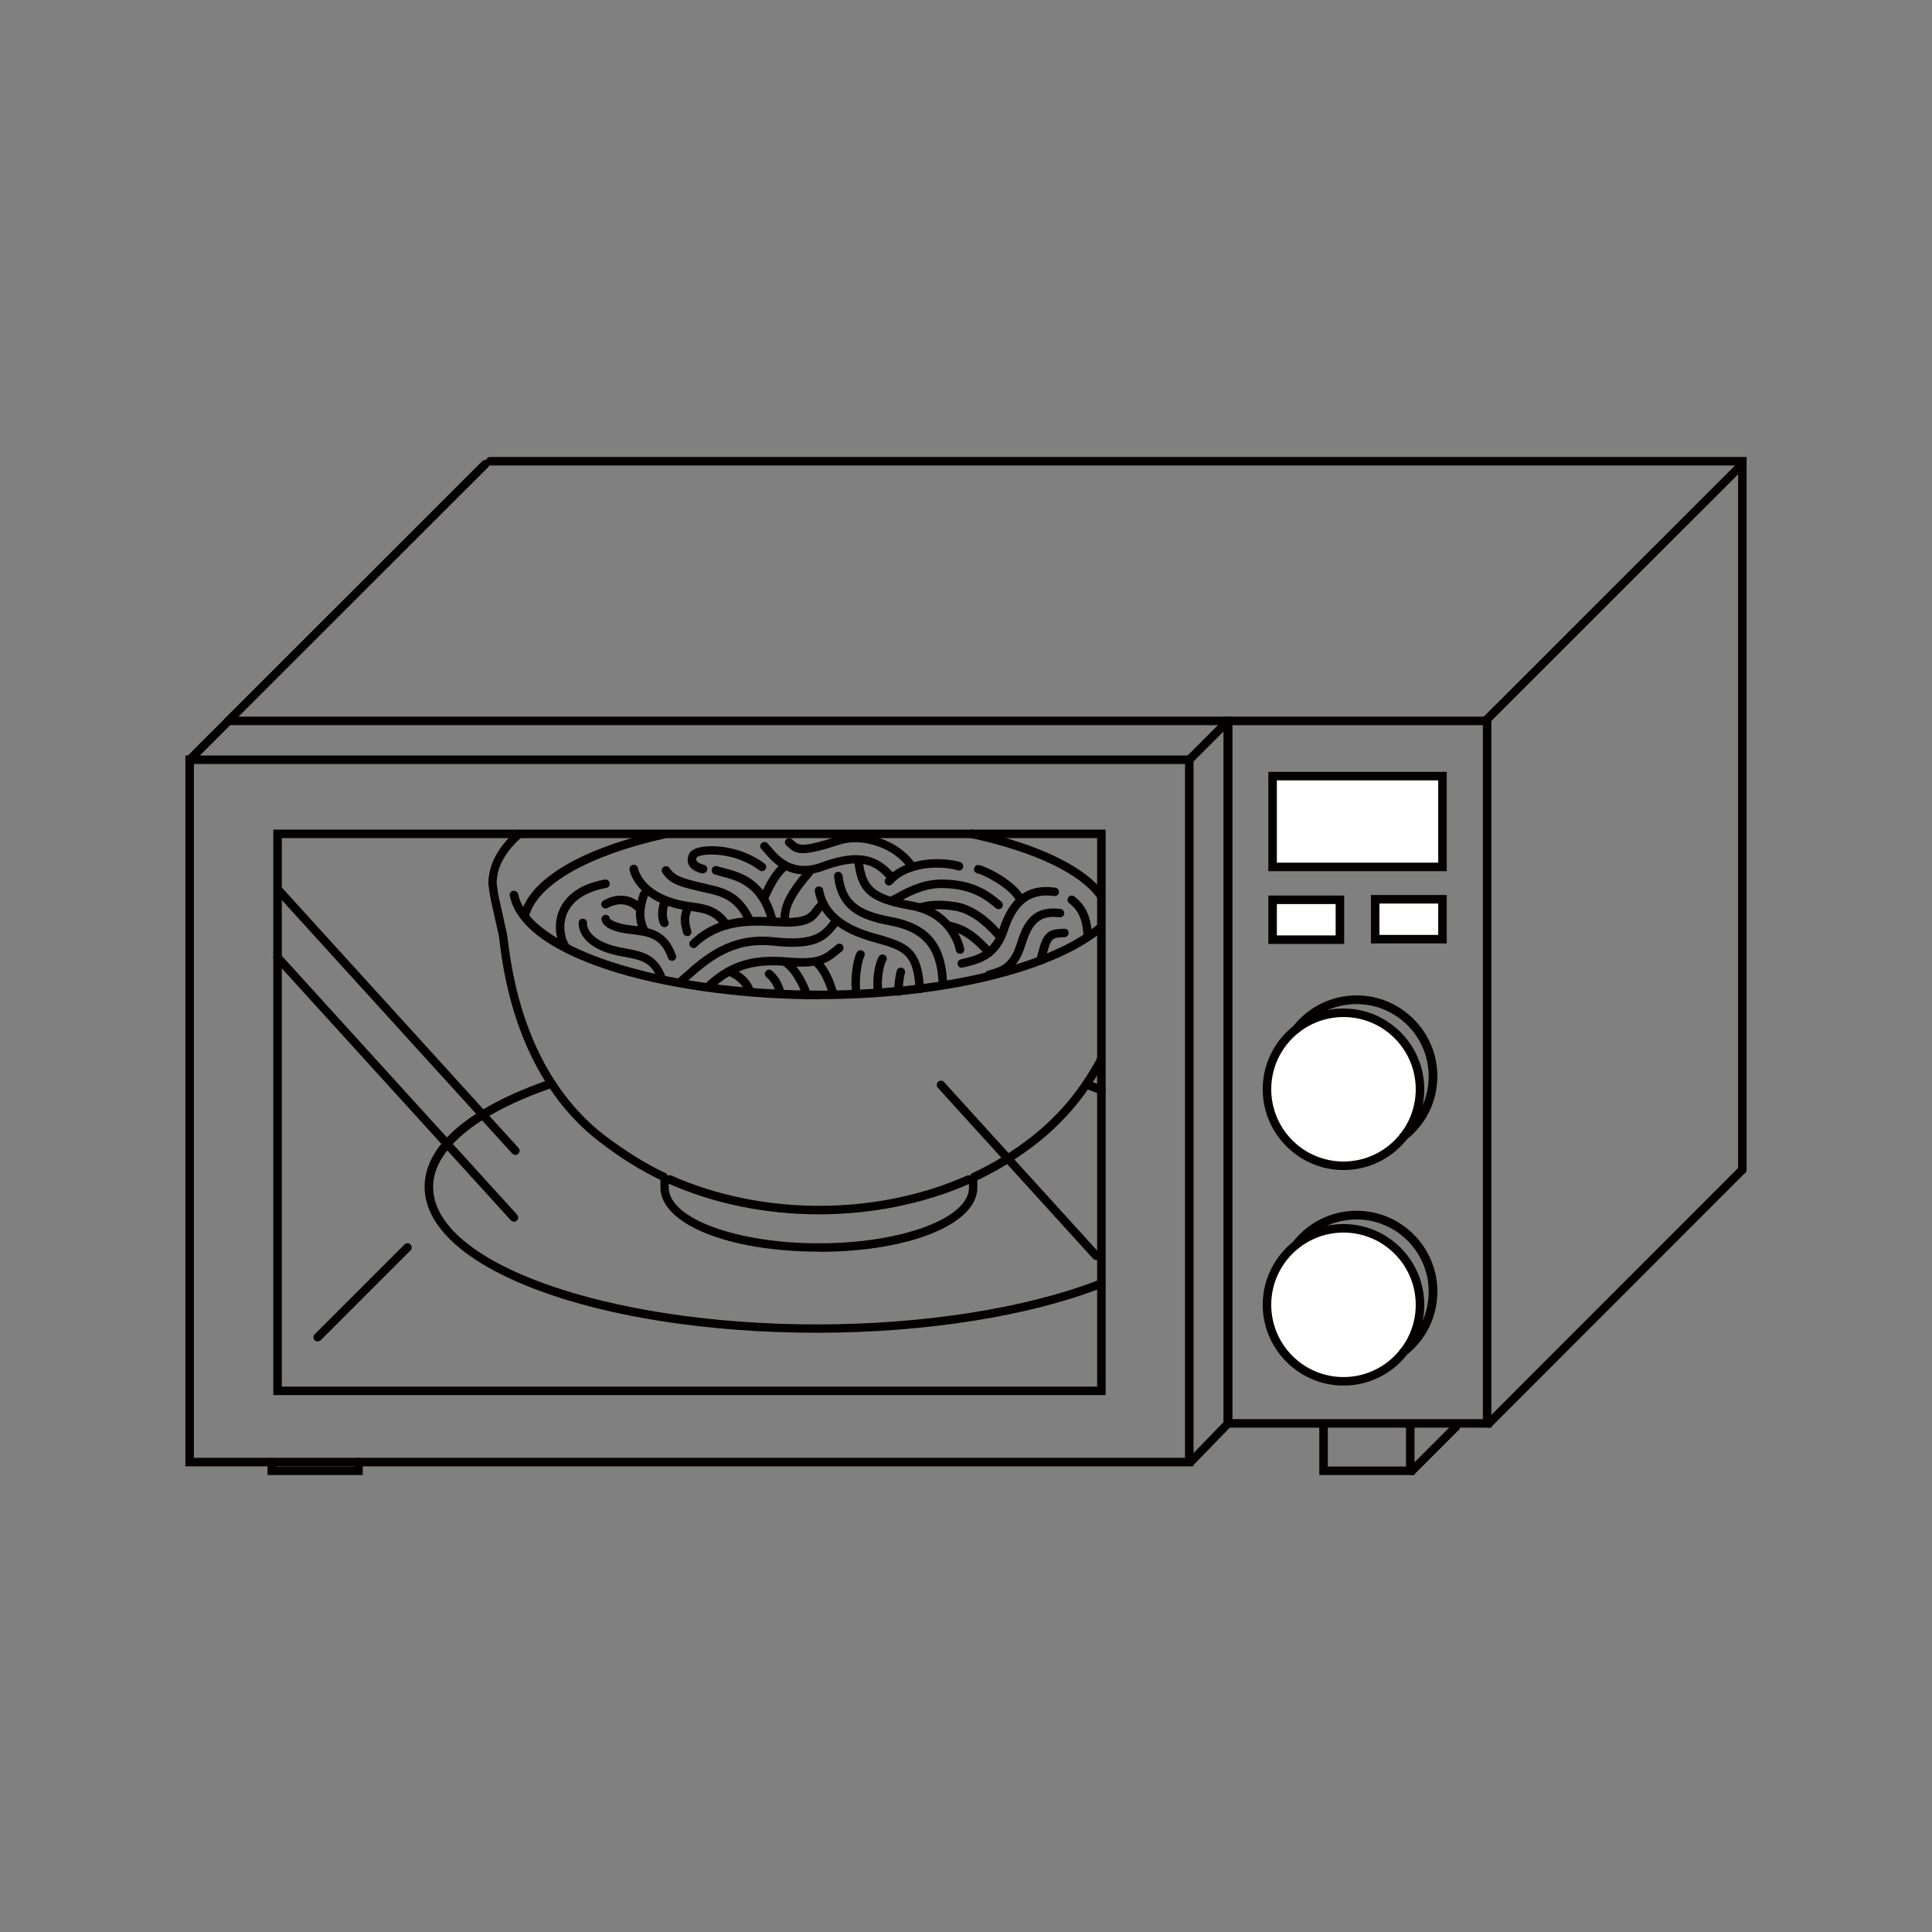 <?xml version="1.0" encoding="UTF-8"?>
<svg id="instant_fukuro_1-2" xmlns="http://www.w3.org/2000/svg" viewBox="0 0 113.39 113.39">
  <rect x="0" y="0" width="113.39" height="113.39" fill="#808080" stroke="none"/>
  <defs>
    <style>
      .cls-1 {
        fill: #fff;
      }

      .cls-2 {
        fill: #040000;
      }
    </style>
  </defs>
  <path class="cls-2" d="M64.89,81.88H16.04V48.69h48.85v33.19Zm-48.35-.5h47.85V49.19H16.54v32.19Z"/>
  <path class="cls-2" d="M70.05,86.06H10.88V44.34h59.17v41.72Zm-58.67-.5h58.17V44.84H11.38v40.72Z"/>
  <g>
    <path class="cls-2" d="M48.07,71.27c-3.14,0-6.21-.63-8.87-1.82-.13-.06-.18-.2-.13-.33,.06-.13,.2-.18,.33-.13,2.6,1.16,5.6,1.78,8.67,1.78s6.07-.61,8.67-1.77c.13-.06,.27,0,.33,.13s0,.27-.13,.33c-2.67,1.18-5.74,1.81-8.88,1.81Z"/>
    <path class="cls-2" d="M48.07,73.46c-5.31,0-9.31-1.62-9.31-3.77v-.44c-1.13-.54-2.28-1.25-3.49-2.17-2.29-1.72-5.17-5.17-5.95-11.83-.02-.17-.03-.28-.04-.32-.03-.13-.16-.71-.29-1.29l-.14-.63c-.05-.23-.09-.42-.1-.46l.02-.04h-.02s-.09-.63-.09-.63c0-1.11,.55-2.15,1.63-3.12,.1-.09,.26-.08,.35,.02,.09,.1,.08,.26-.02,.35-.98,.87-1.47,1.78-1.47,2.71l.08,.6h0c.02,.09,.05,.26,.1,.46l.14,.63c.12,.57,.25,1.14,.28,1.27,.01,.05,.03,.19,.06,.4,.76,6.48,3.55,9.83,5.75,11.49,1.24,.93,2.4,1.65,3.55,2.18l.14,.23v.6c0,1.8,3.95,3.27,8.81,3.27s8.81-1.47,8.81-3.27v-.59l.14-.23c1.27-.59,2.46-1.32,3.54-2.17,1.6-1.26,2.89-2.81,3.85-4.63,.06-.12,.21-.17,.34-.1,.12,.06,.17,.22,.1,.34-.99,1.88-2.34,3.49-3.99,4.79-1.07,.84-2.25,1.57-3.49,2.16v.43c0,2.15-4,3.77-9.31,3.77Z"/>
    <path class="cls-2" d="M48.07,58.65c-8.19,0-17.33-2.13-18.15-6.07-.03-.14,.06-.27,.19-.3,.13-.02,.27,.06,.3,.19,.66,3.18,8.41,5.67,17.66,5.67,7.17,0,13.61-1.54,16.4-3.93,.11-.09,.26-.08,.35,.03,.09,.1,.08,.26-.03,.35-2.88,2.46-9.45,4.05-16.73,4.05Z"/>
    <path class="cls-2" d="M30.82,53.9s-.05,0-.07,0c-.13-.04-.21-.18-.17-.31,.58-2.05,3.63-3.83,8.36-4.88,.14-.03,.27,.06,.3,.19,.03,.13-.06,.27-.19,.3-4.48,1-7.46,2.69-7.99,4.53-.03,.11-.13,.18-.24,.18Zm33.81-1.05c-.08,0-.16-.04-.2-.11-1.04-1.47-3.69-2.74-7.46-3.56-.13-.03-.22-.16-.19-.3,.03-.13,.16-.22,.3-.19,3.89,.85,6.65,2.18,7.76,3.76,.08,.11,.05,.27-.06,.35-.04,.03-.09,.05-.14,.05Z"/>
    <path class="cls-2" d="M40.71,55.64c-.06,0-.13-.02-.18-.07-.1-.1-.1-.26,0-.35,1.57-1.55,3.55-1.45,4.99-1.37,.38,.02,.71,.04,.97,.02,.86-.05,1.04-.3,1.23-.56,.12-.16,.25-.35,.52-.46,.13-.05,.27,0,.33,.14,.05,.13,0,.27-.14,.33-.14,.06-.21,.15-.31,.29-.22,.31-.5,.7-1.6,.77-.29,.02-.63,0-1.03-.02-1.35-.07-3.2-.17-4.62,1.22-.05,.05-.11,.07-.18,.07Z"/>
    <path class="cls-2" d="M40,57.82c-.07,0-.14-.03-.19-.08-.09-.1-.08-.26,.02-.35l.19-.17c1.32-1.17,2.82-2.49,5.41-2.21,2.35,.26,2.81-.3,3.33-.96l.07-.09c.09-.11,.24-.12,.35-.04,.11,.09,.12,.25,.04,.35l-.07,.09c-.59,.74-1.15,1.44-3.78,1.14-2.36-.25-3.72,.93-5.03,2.09l-.19,.17s-.11,.06-.17,.06Z"/>
    <path class="cls-2" d="M41.55,58.17c-.07,0-.13-.03-.18-.08-.09-.1-.09-.26,.01-.35,1.59-1.5,3.07-1.7,4.95-1.54,1.69,.14,2.03-.14,2.7-.7l.07-.06c.11-.09,.26-.08,.35,.03,.09,.11,.07,.26-.03,.35l-.07,.06c-.7,.59-1.16,.97-3.06,.82-1.79-.15-3.11,.04-4.57,1.41-.05,.04-.11,.07-.17,.07Z"/>
    <path class="cls-2" d="M39.44,56.39c-.1,0-.2-.06-.23-.16-.42-1.16-1.07-1.29-2.26-1.42-1.47-.17-1.63-.68-1.65-.84-.01-.14,.08-.26,.22-.28,.13-.02,.26,.09,.27,.22,.03,.05,.31,.29,1.21,.4,1.28,.14,2.16,.34,2.67,1.75,.05,.13-.02,.27-.15,.32-.03,.01-.06,.02-.09,.02Z"/>
    <path class="cls-2" d="M38.85,57.68c-.1,0-.2-.06-.23-.16-.39-1.06-.96-1.17-2-1.37l-.28-.05c-2.5-.5-2.38-1.9-2.38-1.96,.01-.14,.14-.24,.27-.22,.14,.01,.24,.14,.22,.27,0,.04-.05,1.02,1.98,1.42l.27,.05c1.06,.2,1.89,.37,2.37,1.69,.05,.13-.02,.27-.15,.32-.03,.01-.06,.02-.09,.02Z"/>
    <path class="cls-2" d="M55.33,57.82c-.13,0-.24-.1-.25-.24-.11-1.96-.94-2.91-2.86-3.27-1.84-.34-3.03-.94-3.27-2.86-.02-.14,.08-.26,.22-.28,.13-.01,.26,.08,.28,.22,.18,1.47,.88,2.06,2.86,2.43,2.16,.4,3.14,1.52,3.27,3.73,0,.14-.1,.26-.24,.26h-.01Z"/>
    <path class="cls-2" d="M53.98,58.29c-.13,0-.24-.1-.25-.24-.09-1.93-.68-2.21-1.79-2.57-.11-.03-.24-.07-.39-.11-1.17-.33-3.34-.94-3.73-3.05-.02-.14,.06-.27,.2-.29,.14-.03,.27,.06,.29,.2,.33,1.81,2.31,2.37,3.38,2.66,.16,.04,.29,.08,.4,.12,1.26,.41,2.03,.82,2.14,3.02,0,.14-.1,.25-.24,.26h-.01Z"/>
    <path class="cls-2" d="M56.34,55.98c-.11,0-.22-.08-.24-.2-.1-.47-.61-2.03-2.7-2.39-2.54-.44-3.06-1.13-3.27-2.86-.02-.14,.08-.26,.22-.28,.13-.01,.26,.08,.28,.22,.18,1.53,.58,2.04,2.86,2.43,2.46,.43,3.02,2.39,3.1,2.78,.03,.13-.06,.27-.19,.3-.02,0-.04,0-.05,0Z"/>
    <path class="cls-2" d="M43.96,54.19c-.09,0-.18-.05-.23-.14-.6-1.27-1.43-1.46-2.23-1.64l-.13-.03c-1.43-.33-2.02-.46-2.49-1.15-.08-.11-.05-.27,.06-.35,.11-.08,.27-.05,.35,.06,.35,.5,.74,.61,2.19,.95l.13,.03c.83,.19,1.86,.42,2.57,1.91,.06,.12,0,.27-.12,.33-.03,.02-.07,.02-.11,.02Z"/>
    <path class="cls-2" d="M45.32,54.24c-.11,0-.21-.07-.24-.19-.54-2.05-1.8-2.37-2.71-2.61-.16-.04-.3-.08-.43-.12-.13-.04-.2-.18-.16-.32,.04-.13,.19-.2,.31-.16,.12,.04,.26,.07,.4,.11,.98,.25,2.46,.63,3.07,2.97,.04,.13-.04,.27-.18,.31-.02,0-.04,0-.06,0Z"/>
    <path class="cls-2" d="M42.61,54.53c-.08,0-.16-.04-.21-.11-.51-.77-1.12-.85-1.83-.95l-.21-.03c-2.83-.42-3.34-2.05-3.41-2.38-.03-.13,.05-.27,.19-.3,.14-.03,.27,.05,.3,.19,.06,.27,.49,1.62,3,1.99l.21,.03c.72,.1,1.54,.21,2.18,1.17,.08,.12,.05,.27-.07,.35-.04,.03-.09,.04-.14,.04Z"/>
    <path class="cls-2" d="M52.27,51.69c-.07,0-.14-.03-.19-.09-.86-1.05-1.87-1.19-3.73-.51-1.96,.72-2.99-.48-3.48-1.05-.07-.08-.13-.15-.18-.2-.1-.1-.1-.26,0-.35s.26-.1,.35,0c.06,.06,.13,.14,.21,.23,.48,.56,1.29,1.51,2.93,.91,1.5-.54,3.06-.84,4.29,.66,.09,.11,.07,.26-.03,.35-.05,.04-.1,.06-.16,.06Z"/>
    <path class="cls-2" d="M53.53,51.13c-.08,0-.16-.04-.21-.12-.75-1.2-2.67-1.89-4.04-1.44-2.16,.7-2.53,.6-3.04,.13l-.09-.08c-.1-.09-.11-.25-.02-.35,.09-.1,.25-.11,.35-.02l.1,.09c.3,.28,.47,.43,2.54-.24,1.59-.51,3.74,.26,4.62,1.65,.07,.12,.04,.27-.08,.34-.04,.03-.09,.04-.13,.04Z"/>
    <path class="cls-2" d="M44.86,52.9s-.08,0-.12-.03c-.12-.06-.17-.22-.1-.34l.04-.09c.27-.58,.69-1.4,1.23-1.8,.11-.08,.27-.06,.35,.05,.08,.11,.06,.27-.05,.35-.5,.37-.93,1.3-1.07,1.61-.02,.05-.04,.09-.05,.11-.04,.08-.13,.13-.22,.13Z"/>
    <path class="cls-2" d="M46.06,54.06h0c-.14,0-.25-.12-.25-.25,.02-1.01,.86-2.04,1.32-2.58l.16-.19c.09-.11,.24-.13,.35-.04,.11,.08,.13,.24,.04,.35l-.17,.2c-.41,.5-1.19,1.43-1.2,2.27,0,.14-.11,.25-.25,.25Z"/>
    <path class="cls-2" d="M45.78,58.44c-.1,0-.2-.06-.23-.17-.13-.35-.23-.63-.57-.92-.11-.09-.12-.25-.03-.35,.09-.11,.25-.12,.35-.03,.44,.37,.58,.76,.71,1.13,.05,.13-.02,.27-.15,.32-.03,0-.06,.01-.08,.01Z"/>
    <path class="cls-2" d="M47.3,58.51c-.11,0-.21-.07-.24-.18-.09-.33-.57-1.34-1.13-1.67-.12-.07-.16-.22-.09-.34,.07-.12,.23-.16,.34-.09,.74,.44,1.26,1.61,1.36,1.97,.04,.13-.04,.27-.18,.31-.02,0-.04,0-.06,0Z"/>
    <path class="cls-2" d="M48.87,58.51c-.11,0-.21-.07-.24-.19-.12-.47-.46-1.35-.92-1.68-.11-.08-.14-.24-.06-.35,.08-.11,.24-.14,.35-.06,.7,.5,1.05,1.72,1.12,1.96,.04,.13-.04,.27-.18,.31-.02,0-.04,0-.06,0Z"/>
    <path class="cls-2" d="M50.24,58.32c-.13,0-.23-.09-.25-.22-.07-.62,.06-1.79,.3-2.21,.07-.12,.22-.16,.34-.09,.12,.07,.16,.22,.09,.34-.15,.27-.3,1.3-.24,1.91,.01,.14-.08,.26-.22,.28,0,0-.02,0-.03,0Z"/>
    <path class="cls-2" d="M51.52,58.32c-.13,0-.24-.1-.25-.22-.07-.66,.07-1.56,.31-1.96,.07-.12,.22-.16,.34-.09,.12,.07,.16,.22,.09,.34-.16,.28-.3,1.06-.24,1.65,.01,.14-.09,.26-.22,.27,0,0-.02,0-.03,0Z"/>
    <path class="cls-2" d="M52.74,58.44c-.13,0-.24-.1-.25-.24-.02-.47,.08-1,.14-1.23,.04-.13,.18-.21,.31-.17,.13,.04,.21,.18,.17,.31-.06,.21-.14,.69-.12,1.07,0,.14-.1,.25-.24,.26h-.01Z"/>
    <path class="cls-2" d="M58.6,53.36c-.06,0-.12-.02-.16-.06-.66-.57-1.51-1.18-3.21-1.18h0c-1.02,0-1.98,.54-2.39,.77-.22,.13-.31,.17-.44,.12-.13-.05-.19-.19-.14-.32,.03-.08,.1-.14,.19-.16,.03-.02,.08-.04,.15-.08,.44-.25,1.48-.83,2.63-.83h0c1.87,0,2.81,.67,3.54,1.3,.1,.09,.12,.25,.03,.35-.05,.06-.12,.09-.19,.09Z"/>
    <path class="cls-2" d="M58.6,55.1c-.07,0-.14-.03-.19-.08-.83-.92-1.6-1.44-2.36-1.57-1.04-.18-1.63-.03-1.88,.03-.11,.03-.18,.05-.27,.02-.13-.04-.2-.18-.16-.32,.04-.11,.12-.2,.25-.17,.02,0,.04,0,.07-.02,.28-.07,.95-.23,2.09-.03,.87,.15,1.74,.72,2.64,1.73,.09,.1,.08,.26-.02,.35-.05,.04-.11,.06-.17,.06Z"/>
    <path class="cls-2" d="M58.05,56.15c-.07,0-.14-.03-.19-.08-.61-.68-1.3-1.33-2.23-1.49-.14-.02-.23-.15-.2-.29,.02-.14,.15-.23,.29-.2,1.09,.19,1.85,.9,2.52,1.65,.09,.1,.08,.26-.02,.35-.05,.04-.11,.06-.17,.06Z"/>
    <path class="cls-2" d="M56.45,56.8c-.11,0-.21-.07-.24-.18-.04-.13,.03-.27,.17-.31,.08-.02,.17-.05,.27-.07,.63-.15,1.58-.38,2.01-1.73,.59-1.85,1.67-2.65,3.28-2.41,.14,.02,.23,.15,.21,.28s-.15,.23-.28,.21c-1.37-.19-2.21,.44-2.73,2.07-.52,1.62-1.72,1.91-2.37,2.06-.09,.02-.17,.04-.24,.06-.02,0-.05,.01-.07,.01Z"/>
    <path class="cls-2" d="M58.05,57.46c-.11,0-.21-.07-.24-.18-.04-.13,.03-.27,.17-.31l.17-.05c.53-.15,1.13-.32,1.51-1.49,.32-.99,.75-2.33,2.59-2.08,.14,.02,.23,.15,.21,.28s-.14,.22-.28,.21c-1.32-.19-1.68,.6-2.04,1.74-.46,1.43-1.3,1.67-1.86,1.82l-.16,.05s-.05,.01-.07,.01Z"/>
    <path class="cls-2" d="M61.09,56.61s-.07,0-.1-.02c-.23-.1-.19-.22,.04-1.04,.28-.98,.76-1.01,1.36-1.04h.07c.16,0,.26,.09,.26,.23s-.1,.26-.23,.26h-.07c-.55,.04-.72,.04-.9,.69-.12,.41-.16,.58-.17,.64,0,.05,0,.11-.03,.16-.05,.08-.13,.12-.22,.12Z"/>
    <path class="cls-2" d="M43.96,58.33c-.1,0-.19-.06-.23-.16-.21-.53-.81-.85-.97-.89-.1,.02-.21-.03-.26-.13-.06-.12-.01-.27,.11-.34,.1-.05,.21-.04,.38,.02,.3,.11,.95,.5,1.21,1.15,.05,.13-.01,.27-.14,.33-.03,.01-.06,.02-.09,.02Z"/>
    <path class="cls-2" d="M37.8,54.83c-.09,0-.18-.05-.23-.14-.42-.87-.22-1.68-.01-2.28,.05-.13,.19-.2,.32-.15,.13,.05,.2,.19,.15,.32-.19,.55-.35,1.2-.01,1.9,.06,.12,0,.27-.12,.33-.04,.02-.07,.02-.11,.02Z"/>
    <path class="cls-2" d="M40.33,54.94c-.11,0-.21-.07-.24-.18-.22-.76-.16-1.02,.06-1.65,.05-.13,.19-.2,.32-.15,.13,.05,.2,.19,.15,.32-.19,.54-.24,.71-.05,1.35,.04,.13-.04,.27-.17,.31-.02,0-.05,0-.07,0Z"/>
    <path class="cls-2" d="M38.98,54.41c-.1,0-.19-.06-.23-.15-.26-.6-.05-1.25,.06-1.5,.05-.13,.2-.19,.33-.14,.13,.05,.19,.2,.14,.33-.06,.15-.25,.68-.06,1.12,.06,.13,0,.27-.13,.33-.03,.01-.07,.02-.1,.02Z"/>
    <path class="cls-2" d="M37.49,53.53c-.07,0-.14-.03-.19-.09-.02-.03-.64-.7-1.64-.15-.12,.07-.27,.02-.34-.1-.07-.12-.02-.27,.1-.34,1.09-.61,1.95-.1,2.26,.26,.09,.1,.08,.26-.03,.35-.05,.04-.11,.06-.16,.06Z"/>
    <path class="cls-2" d="M52.18,51.97c-.06,0-.12-.02-.17-.06-.1-.09-.11-.25-.02-.35,1.28-1.42,3.65-1.2,4.37-.96,.13,.04,.2,.19,.16,.32-.04,.13-.18,.2-.32,.16-.61-.21-2.75-.41-3.84,.81-.05,.05-.12,.08-.19,.08Z"/>
    <path class="cls-2" d="M59.8,52.9c-.08,0-.17-.04-.21-.12-.42-.69-1.87-1.46-2.22-1.52-.14-.03-.23-.16-.2-.29,.03-.14,.15-.23,.29-.2,.43,.08,2.03,.88,2.56,1.75,.07,.12,.03,.27-.08,.34-.04,.02-.09,.04-.13,.04Z"/>
    <path class="cls-2" d="M41.25,51.26s-.04,0-.06,0c-.39-.1-.64-.26-.76-.49-.09-.18-.1-.39,0-.62,.06-.17,.24-.3,.52-.39,.81-.23,2.56-.1,3.92,.92,.11,.08,.13,.24,.05,.35-.08,.11-.24,.13-.35,.05-1.5-1.14-3.48-1.01-3.68-.75-.05,.13-.02,.18,0,.2,.03,.05,.12,.15,.44,.23,.13,.04,.21,.17,.18,.3-.03,.11-.13,.19-.24,.19Z"/>
    <path class="cls-2" d="M33.28,55.91c-.06,0-.12-.02-.17-.06-.38-.35-.63-1.29-.39-2.14,.22-.76,.87-1.74,2.77-2.09,.13-.02,.27,.06,.29,.2,.03,.14-.06,.27-.2,.29-1.65,.31-2.2,1.11-2.38,1.74-.21,.74,.05,1.45,.24,1.63,.1,.09,.11,.25,.02,.35-.05,.05-.12,.08-.19,.08Z"/>
    <path class="cls-2" d="M63.84,55.1c-.13,0-.24-.1-.25-.23-.06-.61-.12-1.31-.84-1.86-.11-.08-.13-.24-.05-.35,.08-.11,.24-.13,.35-.05,.9,.69,.98,1.57,1.03,2.22,.01,.14-.09,.26-.23,.27,0,0-.02,0-.02,0Z"/>
  </g>
  <path class="cls-2" d="M102.26,68.91c-.14,0-.25-.11-.25-.25V27.32H28.77c-.14,0-.25-.11-.25-.25s.11-.25,.25-.25H102.51v41.84c0,.14-.11,.25-.25,.25Z"/>
  <path class="cls-2" d="M69.87,86.06c-.06,0-.12-.02-.17-.07-.1-.1-.1-.25,0-.35l2.13-2.2V42.56H13.51l-2.2,2.2c-.1,.1-.26,.1-.35,0s-.1-.26,0-.35l2.35-2.35h59.02v41.57l-2.27,2.34c-.05,.05-.11,.08-.18,.08Z"/>
  <path class="cls-2" d="M82.87,86.57c-.06,0-.13-.02-.18-.07-.1-.1-.1-.26,0-.35l2.58-2.58c.1-.1,.26-.1,.35,0s.1,.26,0,.35l-2.58,2.58s-.11,.07-.18,.07Z"/>
  <path class="cls-2" d="M69.8,44.84c-.06,0-.13-.02-.18-.07-.1-.1-.1-.26,0-.35l2.27-2.27c.1-.1,.26-.1,.35,0s.1,.26,0,.35l-2.27,2.27s-.11,.07-.18,.07Z"/>
  <path class="cls-2" d="M87.53,83.79h-15.72V42.06h15.72v41.72Zm-15.22-.5h14.72V42.56h-14.72v40.72Z"/>
  <path class="cls-2" d="M13.4,42.56c-.06,0-.13-.02-.18-.07-.1-.1-.1-.26,0-.35l15.08-15.07c.1-.1,.26-.1,.35,0s.1,.26,0,.35l-15.08,15.07s-.11,.07-.18,.07Z"/>
  <path class="cls-2" d="M87.18,42.56c-.06,0-.13-.02-.18-.07-.1-.1-.1-.26,0-.35l15.08-15.07c.1-.1,.26-.1,.35,0s.1,.26,0,.35l-15.08,15.07s-.11,.07-.18,.07Z"/>
  <path class="cls-2" d="M18.65,78.73c-.06,0-.13-.02-.18-.07-.1-.1-.1-.26,0-.35l5.27-5.27c.1-.1,.26-.1,.35,0s.1,.26,0,.35l-5.27,5.27s-.11,.07-.18,.07Z"/>
  <path class="cls-2" d="M87.38,83.79c-.06,0-.13-.02-.18-.07-.1-.1-.1-.26,0-.35l14.87-14.88c.1-.1,.26-.1,.35,0s.1,.26,0,.35l-14.87,14.88s-.11,.07-.18,.07Z"/>
  <path class="cls-2" d="M83.02,86.57h-5.59v-2.83c0-.14,.11-.25,.25-.25s.25,.11,.25,.25v2.33h4.59v-2.33c0-.14,.11-.25,.25-.25s.25,.11,.25,.25v2.83Z"/>
  <path class="cls-2" d="M21.29,86.57h-5.59v-.76c0-.14,.11-.25,.25-.25s.25,.11,.25,.25v.26h4.59v-.26c0-.14,.11-.25,.25-.25s.25,.11,.25,.25v.76Z"/>
  <g>
    <path class="cls-1" d="M83.34,76.59c0,2.48-2.01,4.49-4.49,4.49s-4.49-2.01-4.49-4.49,2.01-4.49,4.49-4.49,4.49,2.01,4.49,4.49Z"/>
    <path class="cls-2" d="M78.85,81.32c-2.61,0-4.74-2.13-4.74-4.74s2.13-4.74,4.74-4.74,4.74,2.12,4.74,4.74-2.12,4.74-4.74,4.74Zm0-8.98c-2.34,0-4.24,1.9-4.24,4.24s1.9,4.24,4.24,4.24,4.24-1.9,4.24-4.24-1.9-4.24-4.24-4.24Z"/>
  </g>
  <path class="cls-2" d="M82.37,79.61c-.07,0-.15-.03-.2-.1-.08-.11-.06-.27,.04-.35,1.04-.81,1.64-2.03,1.64-3.35,0-2.34-1.9-4.24-4.24-4.24-1.31,0-2.53,.6-3.34,1.63-.09,.11-.24,.13-.35,.04-.11-.08-.13-.24-.04-.35,.91-1.16,2.27-1.83,3.74-1.83,2.61,0,4.74,2.12,4.74,4.74,0,1.48-.67,2.84-1.83,3.74-.05,.04-.1,.05-.15,.05Z"/>
  <g>
    <path class="cls-1" d="M83.34,63.94c0,2.48-2.01,4.49-4.49,4.49s-4.49-2.01-4.49-4.49,2.01-4.49,4.49-4.49,4.49,2.01,4.49,4.49Z"/>
    <path class="cls-2" d="M78.85,68.67c-2.61,0-4.74-2.13-4.74-4.74s2.13-4.74,4.74-4.74,4.74,2.12,4.74,4.74-2.12,4.74-4.74,4.74Zm0-8.98c-2.34,0-4.24,1.9-4.24,4.24s1.9,4.24,4.24,4.24,4.24-1.9,4.24-4.24-1.9-4.24-4.24-4.24Z"/>
  </g>
  <path class="cls-2" d="M82.37,66.96c-.07,0-.15-.03-.2-.1-.08-.11-.06-.27,.04-.35,1.04-.8,1.64-2.02,1.64-3.34,0-2.34-1.9-4.24-4.24-4.24-1.31,0-2.53,.6-3.34,1.63-.09,.11-.24,.13-.35,.04-.11-.08-.13-.24-.04-.35,.91-1.16,2.27-1.83,3.74-1.83,2.61,0,4.74,2.13,4.74,4.74,0,1.48-.67,2.84-1.83,3.74-.05,.04-.1,.05-.15,.05Z"/>
  <g>
    <rect class="cls-1" x="74.69" y="45.56" width="9.97" height="5.33"/>
    <path class="cls-2" d="M84.91,51.13h-10.47v-5.83h10.47v5.83Zm-9.97-.5h9.47v-4.83h-9.47v4.83Z"/>
  </g>
  <g>
    <rect class="cls-1" x="74.69" y="52.81" width="3.95" height="2.34"/>
    <path class="cls-2" d="M78.89,55.4h-4.45v-2.84h4.45v2.84Zm-3.95-.5h3.45v-1.84h-3.45v1.84Z"/>
  </g>
  <g>
    <rect class="cls-1" x="80.71" y="52.77" width="3.95" height="2.34"/>
    <path class="cls-2" d="M84.91,55.37h-4.45v-2.84h4.45v2.84Zm-3.95-.5h3.45v-1.84h-3.45v1.84Z"/>
  </g>
  <path class="cls-2" d="M64.64,64.23s-.06,0-.09-.02c-.28-.11-.57-.22-.87-.32-.13-.04-.2-.19-.15-.32,.04-.13,.18-.2,.32-.16,.3,.1,.6,.21,.89,.33,.13,.05,.19,.2,.14,.32-.04,.1-.13,.16-.23,.16Z"/>
  <path class="cls-2" d="M47.97,78.22c-12.92,0-23.05-3.77-23.05-8.57,0-2.44,2.62-4.67,7.37-6.3,.13-.05,.27,.03,.32,.16,.04,.13-.02,.27-.16,.32-4.47,1.53-7.03,3.65-7.03,5.83,0,4.45,10.12,8.07,22.55,8.07,6.27,0,12.31-.96,16.58-2.63,.13-.05,.27,.01,.32,.14,.05,.13-.01,.27-.14,.32-4.32,1.69-10.43,2.66-16.76,2.66Z"/>
  <path class="cls-2" d="M30.17,71.7c-.07,0-.14-.03-.19-.08l-13.88-15.27c-.09-.1-.09-.26,.02-.35,.1-.09,.26-.09,.35,.02l13.88,15.27c.09,.1,.09,.26-.02,.35-.05,.04-.11,.07-.17,.07Z"/>
  <path class="cls-2" d="M30.25,67.78c-.07,0-.14-.03-.19-.08l-13.87-15.26c-.09-.1-.09-.26,.02-.35,.1-.09,.26-.09,.35,.02l13.87,15.26c.09,.1,.09,.26-.02,.35-.05,.04-.11,.07-.17,.07Z"/>
  <path class="cls-2" d="M64.34,73.95c-.07,0-.14-.03-.19-.08l-9.11-10.03c-.09-.1-.09-.26,.02-.35,.1-.09,.26-.09,.35,.02l9.11,10.03c.09,.1,.09,.26-.02,.35-.05,.04-.11,.07-.17,.07Z"/>
</svg>